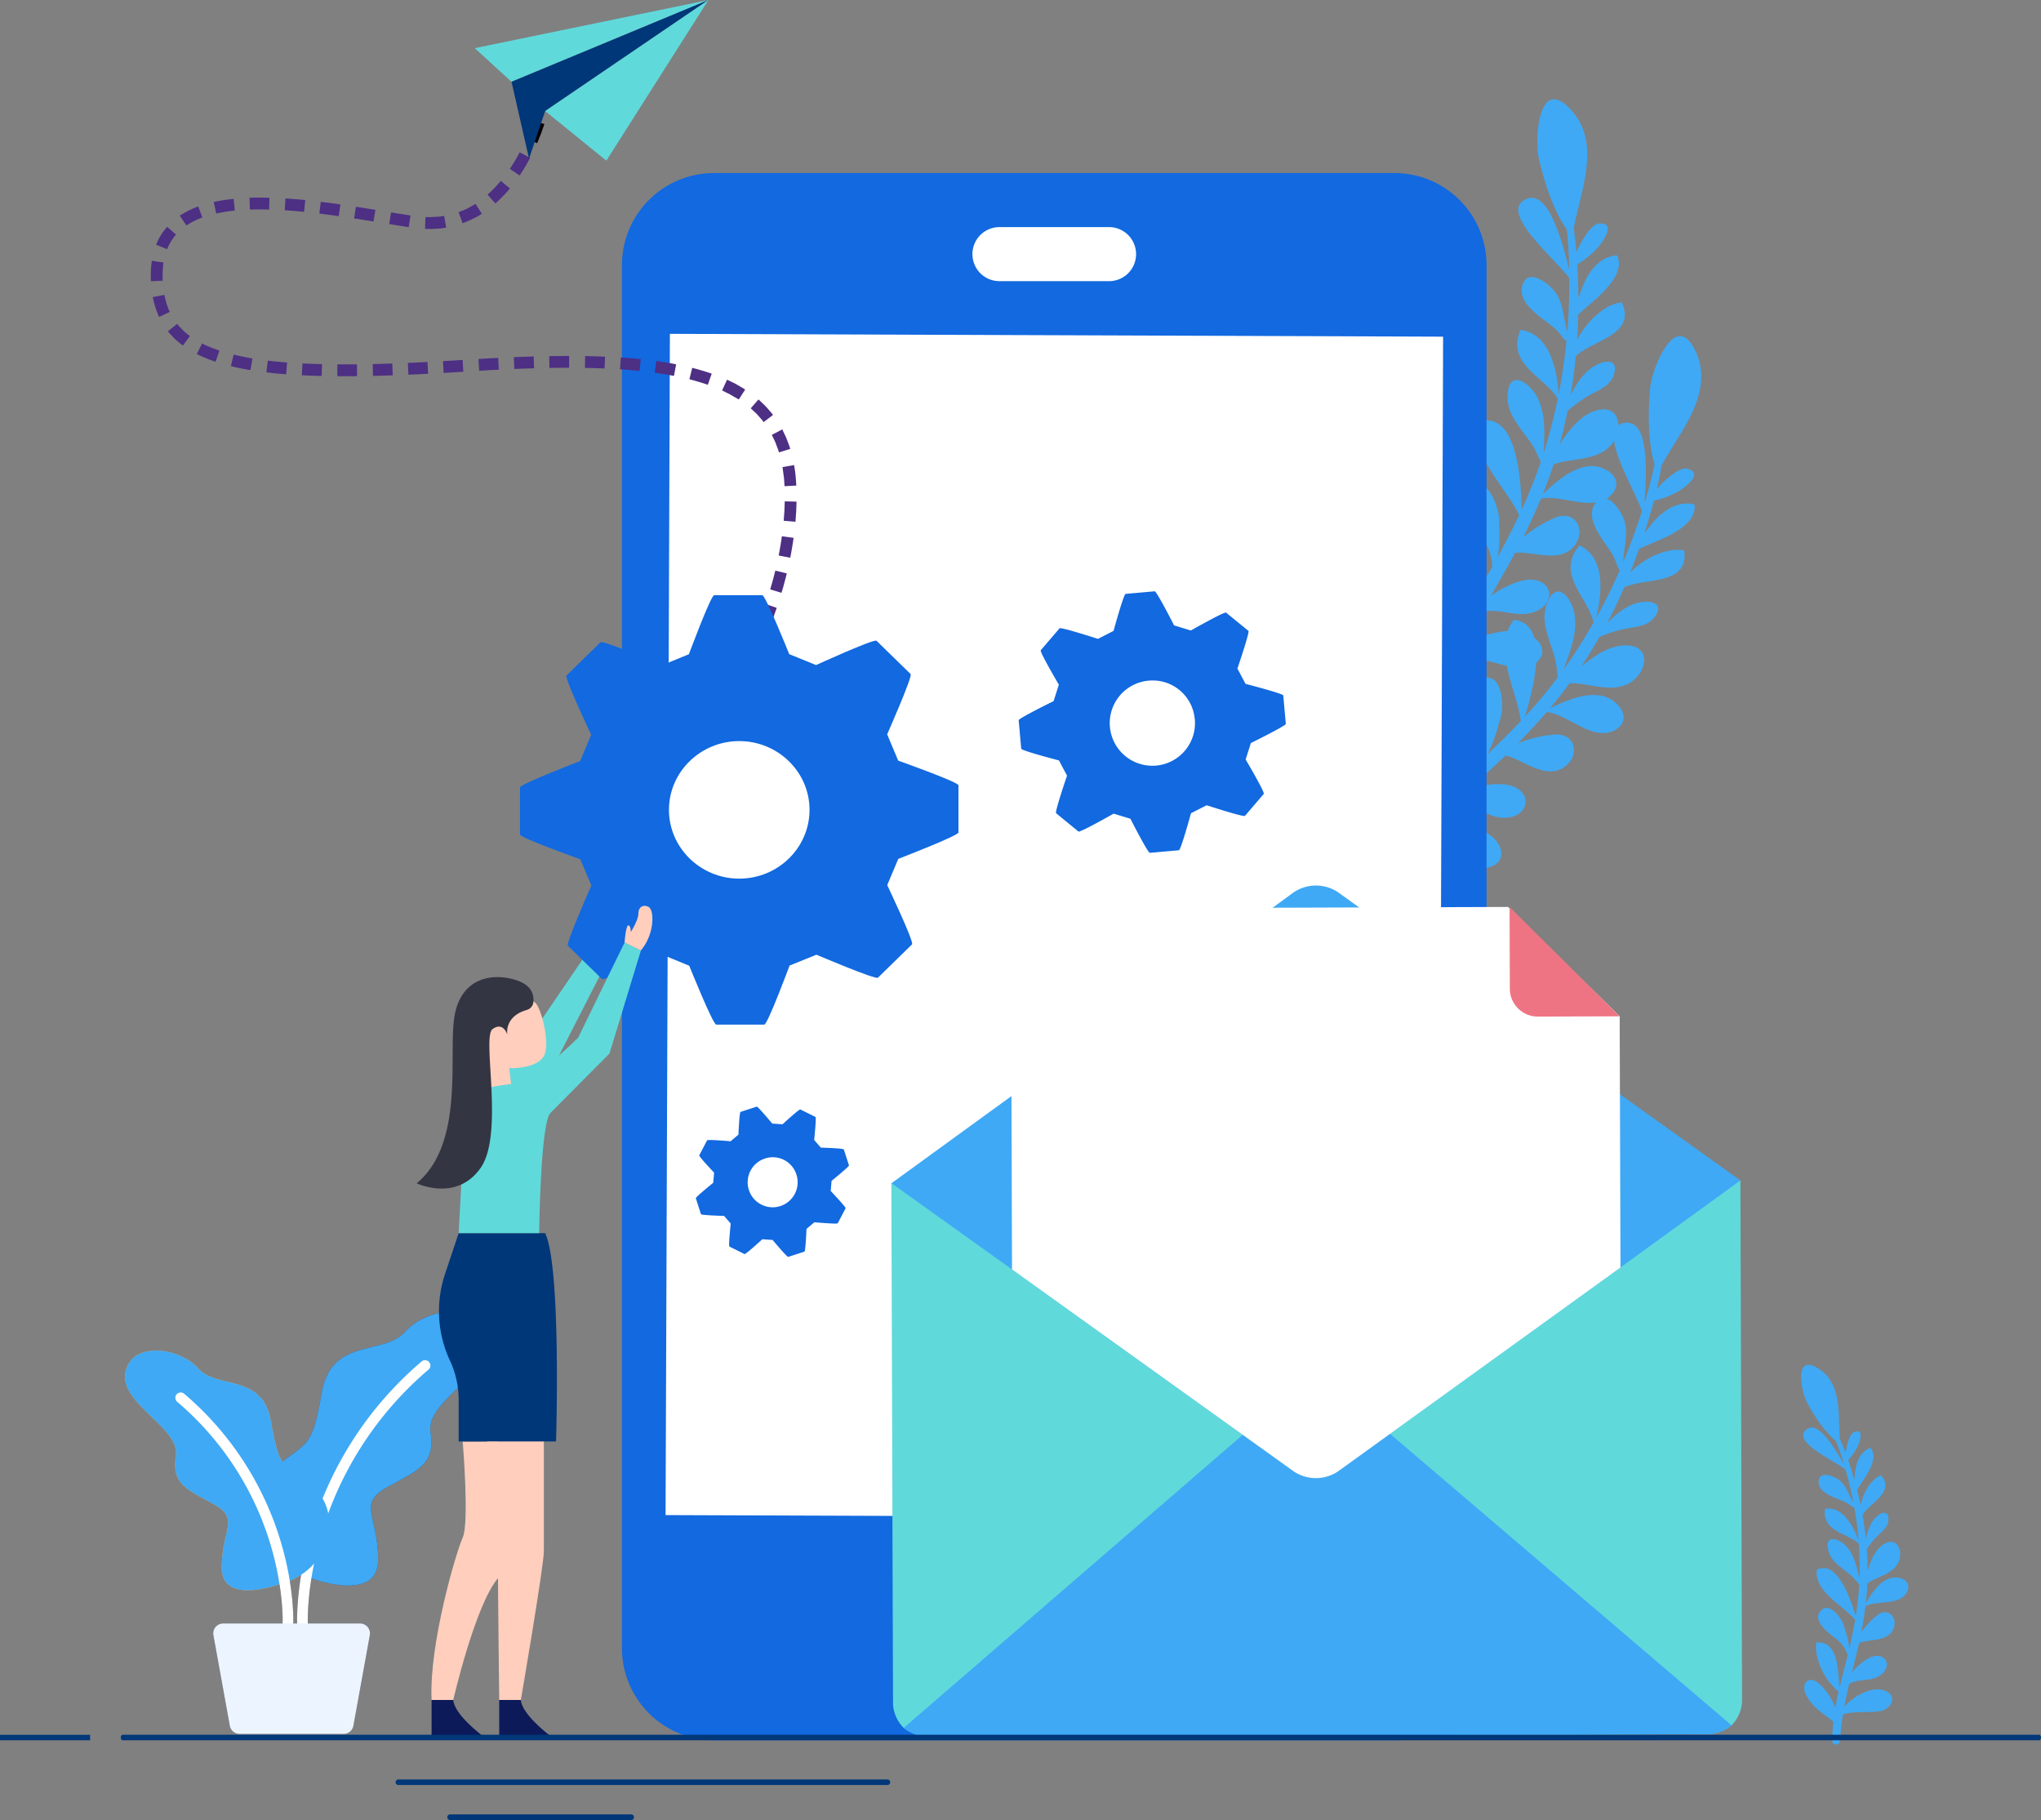 <svg xmlns="http://www.w3.org/2000/svg" width="923.67" height="823.55"><rect width="100%" height="100%" fill="#808080" stroke="none"/><path d="M140.93 714.2s30.35 11.45 30.2-8.62-9.51-25.06 4.07-32.61 22-10.27 19.63-24.91 29.28-27 26.11-43.32-27.77-13.14-37.59-2.12S150 605 145.62 630.1s-5.74 21.74-21.44 34-10.13 43.18 16.75 50.1Z" fill="#44465d"/><path d="M136.87 737h.13a2.41 2.41 0 0 0 2.3-2.52c0-.24-.61-16.79 5.79-39.08a155.89 155.89 0 0 1 48.84-75.66 2.41 2.41 0 0 0-3.13-3.67 160.72 160.72 0 0 0-50.4 78.19c-6.59 23.06-5.95 39.74-5.92 40.44a2.42 2.42 0 0 0 2.39 2.3Z" fill="#44465d"/><path d="M126.76 716.75s-26.55 10-26.42-7.55 8.32-21.93-3.57-28.53-19.28-9-17.17-21.79S54 635.23 56.75 621s24.31-11.49 32.89-1.85 29.19 2.11 33 24 5 19 18.76 29.72 8.88 37.82-14.64 43.88Z" fill="#f3af4b"/><path d="M130.31 737a2.41 2.41 0 0 0 2.41-2.3c0-.62.6-15.26-5.19-35.48a140.82 140.82 0 0 0-44.19-68.56 2.41 2.41 0 1 0-3.13 3.67 136 136 0 0 1 42.63 66c5.61 19.51 5.07 34 5.06 34.12a2.42 2.42 0 0 0 2.31 2.52Z" fill="#44465d"/><path d="M108.39 784.61h47.12a4.5 4.5 0 0 0 4.43-3.7l7.43-41a4.51 4.51 0 0 0-4.44-5.31H101a4.5 4.5 0 0 0-4.43 5.31l7.43 41a4.5 4.5 0 0 0 4.39 3.7Z" fill="#44465d"/><path d="M140.93 714.2s30.35 11.45 30.2-8.62-9.51-25.06 4.07-32.61 22-10.27 19.63-24.91 29.28-27 26.11-43.32-27.77-13.14-37.59-2.12S150 605 145.62 630.1s-5.74 21.74-21.44 34-10.13 43.18 16.75 50.1Z" fill="#3fa9f5"/><path d="M136.87 737h.13a2.41 2.41 0 0 0 2.3-2.52c0-.24-.61-16.79 5.79-39.08a155.89 155.89 0 0 1 48.84-75.66 2.41 2.41 0 0 0-3.13-3.67 160.72 160.72 0 0 0-50.4 78.19c-6.59 23.06-5.95 39.74-5.92 40.44a2.42 2.42 0 0 0 2.39 2.3Z" fill="#fff"/><path d="M126.76 716.75s-26.55 10-26.42-7.55 8.32-21.93-3.57-28.53-19.28-9-17.17-21.79S54 635.23 56.75 621s24.31-11.49 32.89-1.85 29.19 2.11 33 24 5 19 18.76 29.72 8.88 37.82-14.64 43.88Z" fill="#3fa9f5"/><path d="M130.31 737a2.41 2.41 0 0 0 2.41-2.3c0-.62.6-15.26-5.19-35.48a140.82 140.82 0 0 0-44.19-68.56 2.41 2.41 0 1 0-3.13 3.67 136 136 0 0 1 42.63 66c5.61 19.51 5.07 34 5.06 34.12a2.42 2.42 0 0 0 2.31 2.52Z" fill="#fff"/><path d="M108.39 784.61h47.12a4.5 4.5 0 0 0 4.43-3.7l7.43-41a4.51 4.51 0 0 0-4.44-5.31H101a4.5 4.5 0 0 0-4.43 5.31l7.43 41a4.5 4.5 0 0 0 4.39 3.7Z" fill="#ecf5ff"/><path d="M40.77 787.47H0a10.29 10.29 0 0 1 0-1.25A10.29 10.29 0 0 1 0 785h40.77a10.29 10.29 0 0 1 0 1.25 10.29 10.29 0 0 1 0 1.22ZM401.72 807.71H180.18a1.26 1.26 0 0 1 0-2.51h221.54a1.26 1.26 0 0 1 0 2.51ZM285.53 823.55h-81.7a1.28 1.28 0 1 1 0-2.55h81.7a1.28 1.28 0 1 1 0 2.55Z" fill="#003779"/><path d="M733.9 136.8c-7.74.86-16.11 8.81-20.16 17 .21-3.25.38-6.5.46-9.74v-1.61c5.61-5.65 22.2-16.54 17.69-26.9-8.94.57-13.85 8.85-16.29 15.8-.31.88-.82 2.12-1.33 3.49 0-5-.14-10.13-.45-15.23a42.07 42.07 0 0 0 9-7.24c1.93-2.11 9.28-11.83.79-11.22-3.24.23-7.94 7.43-10.15 13.06-.31-3.61-.73-7.22-1.26-10.79 3.19-17.42 12.8-38.9-1.56-54.08-14.64-15.45-16.11 14.13-14.29 22.12 1.57 6.88 5.71 22.68 12.72 32.4.4 3.88.73 7.77.89 11.68q.13 3.24.19 6.5c-3.19-12.92-9.83-38.53-20.75-31.27-9.68 6.44 13.81 25.84 20.79 35 0 6.48-.11 13-.52 19.43-.1 1.68-.25 3.35-.38 5-1.63-5.51-1.76-12.72-5.13-17.58-3-4.31-11.76-10.84-14.69-4.78-4.16 8.63 7.85 15.58 13.27 20 3.9 3.19 4.78 6 6.2 6.26q-1.19 12.17-3.54 24.2c-.68-10.81-4.14-27.49-17.32-29-6.46 15.82 11 21.11 16.89 31.14a241.34 241.34 0 0 1-6.23 24.2l-.09.28c.18-8.25 1.07-16.27-2.54-24.33-3.28-7.32-13.19-14.12-13.85-1.88-.49 8.92 6.16 15.11 10.86 22.16 2.09 3.13 3.14 6.42 4.21 8.1a228.24 228.24 0 0 1-8.67 21.62c-.32-14.15-2.23-43.46-18.3-40.09-5.89 15.16 10.77 29.18 17.15 42.57-3 6.41-6.29 12.72-9.74 19 1.14-5.87.78-11.92.6-17.86-.14-4.47-5.18-19.74-13.56-14s3.08 19 6.26 23.54a23.17 23.17 0 0 1 4.25 12.75l-2 3.43c-3.39 5.89-6.86 11.81-10.17 17.82 2.15-12 8.65-33.34-7.38-36.24-4.13 8.33-2 23.84 2.13 32 1.35 2.66 2.6 5 3.8 6.88-1.88 3.49-3.7 7-5.39 10.58-1-12.64-8.83-28.4-15.43-23.71s-.06 17.53 3.2 22.18c2.85 4.06 6.26 7.66 8 11.11a115.7 115.7 0 0 0-4.43 13.25c-.85 3.22 4.33 4.4 5.4 1.27a183.6 183.6 0 0 1 7.22-17.86c8.76-.82 23.94 6.32 30.33 4.75 8.89-2.19 10.07-10.31 1.77-14.59-7.55-3.89-20.68-1.14-29.54 4.5 2.46-5 5.07-9.93 7.77-14.83 7.8-2.46 16.44 3.33 24.9-.6 8.89-4.13 6.79-14.41-3.31-14.12-4.87.14-11.83 3.25-17.44 7.29 1.95-3.46 3.93-6.92 5.91-10.39q2.57-4.51 5-9.06c8.07-1 21.31 5.52 27.52-4.15 4.35-6.78-.49-15.12-9-11.92a57.71 57.71 0 0 0-14.82 9c2.87-5.73 5.55-11.53 8-17.41 9.37-2.19 24.32 6.66 32.07-2 6.33-7.11-3.29-13.92-11.18-12.63s-14.11 7.11-20 12.44q2.65-6.61 4.89-13.38c7.61-2.86 20-1.4 26.15-9 5.95-7.35 3.53-19.63-8.43-14.81-6.28 2.52-11.18 8.68-15.1 15q2.13-7.64 3.69-15.38a63.54 63.54 0 0 1 9.31-6.76c4.29-2.5 9.71-4.3 11.48-9.19 3-8.44-5.12-7.2-10.4-3.2-3.82 2.88-6.68 7.39-9.06 12.06q1.5-8.75 2.34-17.56c6.62-7.06 27.97-9.68 20.78-24.47Z" fill="#3fa9f5"/><path d="M762.21 249.1c-7.62-1.59-18 3.37-24.44 9.94 1.2-3 2.37-6.06 3.45-9.12.18-.5.35-1 .53-1.52 7.09-3.63 26.24-8.83 25.17-20.08-8.67-2.23-15.92 4.12-20.39 10-.57.74-1.44 1.76-2.35 2.91 1.55-4.79 3-9.68 4.3-14.63a41.9 41.9 0 0 0 10.78-4.09c2.48-1.41 12.49-8.37 4.23-10.43-3.15-.78-9.86 4.61-13.71 9.27.83-3.53 1.55-7.09 2.15-10.65 8.46-15.63 24.27-33 15.33-51.93-9.11-19.22-19.7 8.43-20.46 16.59-.64 7-1.61 23.34 2 34.75-.83 3.81-1.72 7.61-2.78 11.38-.58 2.08-1.2 4.16-1.84 6.23 1-13.26 2.61-39.67-10-36.16-11.19 3.12 5.11 28.85 8.91 39.69-2 6.17-4.13 12.29-6.52 18.31-.62 1.56-1.28 3.11-1.93 4.66.17-5.74 2.28-12.64.58-18.31-1.5-5-7.81-13.95-12.47-9.1-6.64 6.91 2.63 17.25 6.4 23.15 2.72 4.24 2.67 7.23 4 7.87q-4.89 11.2-10.87 21.9c2.71-10.48 4.59-27.41-7.48-32.92-11 13 3.89 23.47 6.4 34.84a245.22 245.22 0 0 1-13.43 21.08l-.18.24c2.73-7.79 6.06-15.14 5.13-23.93-.84-8-8.15-17.5-12.58-6.08-3.23 8.33 1.17 16.28 3.45 24.43 1 3.63 1 7.08 1.48 9a223.76 223.76 0 0 1-14.95 17.87c4.09-13.55 11.38-42-4.94-43.79-10.31 12.58 1.18 31.08 3.08 45.79-4.86 5.15-9.93 10.14-15.15 15 2.91-5.23 4.45-11.09 6.11-16.8 1.26-4.29 1.21-20.37-8.52-17.54s-3 19-1.36 24.31a23.16 23.16 0 0 1 .08 13.45l-2.92 2.65c-5.05 4.54-10.18 9.1-15.19 13.78 5.76-10.74 18.57-29 4.22-36.74-6.5 6.63-9.3 22-7.91 31.11.46 2.95.93 5.54 1.48 7.72q-4.32 4.1-8.41 8.38c2.94-12.34.42-29.74-7.31-27.32s-5.5 16.64-3.84 22.07c1.45 4.74 3.58 9.22 4.18 13.05a114.58 114.58 0 0 0-8.32 11.22c-1.81 2.8 2.74 5.53 4.73 2.88a184.39 184.39 0 0 1 12.41-14.73c8.58 1.94 20.8 13.44 27.36 13.93 9.13.68 12.77-6.68 6.2-13.32-6-6-19.3-7.51-29.47-4.89 3.89-4 7.9-7.87 12-11.69 8.18.08 14.6 8.27 23.85 7.16 9.73-1.17 10.93-11.59 1.24-14.45-4.68-1.38-12.25-.58-18.84 1.52q4.39-4 8.84-8.05 3.84-3.48 7.56-7.06c8 1.56 18.54 11.86 27.44 4.6 6.24-5.1 4.23-14.54-4.88-14.14a58 58 0 0 0-16.87 3.93q6.77-6.84 13-14.07c9.59.82 21.05 13.88 31.12 8 8.22-4.79 1.19-14.26-6.71-15.48s-15.62 2.38-22.84 5.63q4.57-5.46 8.8-11.2c8.12-.36 19.49 4.89 27.64-.4 7.94-5.14 9.45-17.56-3.41-16.7-6.76.45-13.33 4.78-19 9.59q4.38-6.59 8.28-13.47a63.61 63.61 0 0 1 11-3.54c4.84-1 10.56-1.07 13.76-5.17 5.51-7.08-2.64-8.43-8.89-6.28-4.53 1.56-8.65 5-12.36 8.67q4.14-7.85 7.67-16c8.32-4.62 29.43-.48 27.18-16.77Z" fill="#3fa9f5"/><path d="M631.1 787.43h-308a41.64 41.64 0 0 1-41.63-41.63V119.94a41.64 41.64 0 0 1 41.63-41.63h308a41.65 41.65 0 0 1 41.64 41.63v625.84a41.65 41.65 0 0 1-41.64 41.65Z" fill="#1269e0"/><path fill="#fff" d="m301.208 685.576 1.959-534.517 349.927 1.283-1.959 534.516zM501.56 127.22h-48.9a12.23 12.23 0 1 1 0-24.45h48.9a12.23 12.23 0 1 1 0 24.45Z"/><path d="m563.68 309.45-3.68-6.91s5.62-16.5 5-17.06l-10.13-8.27c-.7-.57-15.93 8.09-15.93 8.09l-7.59-2.3s-7.9-15.52-8.79-15.44l-13.14 1.17c-.92.08-5.47 16.74-5.47 16.74l-7.05 3.62s-16.83-5.45-17.39-4.78l-8.51 9.93c-.59.68 8.19 15.58 8.19 15.58l-2.38 7.44s-15.88 7.79-15.8 8.65l1.15 12.88c.08.9 17.07 5.3 17.07 5.3l3.66 6.89s-5.62 16.49-4.95 17l10.12 8.29c.69.56 15.93-8.1 15.93-8.1l7.59 2.32s7.9 15.5 8.79 15.42l13.15-1.17c.91-.08 5.47-16.74 5.47-16.74l7.07-3.62s16.79 5.46 17.36 4.8l8.5-9.94c.6-.69-8.2-15.58-8.2-15.58l2.38-7.44s15.87-7.8 15.8-8.67l-1.15-12.87c-.08-.84-17.07-5.23-17.07-5.23Zm-23 15.6a19.29 19.29 0 1 1-20.9-17.05 19.1 19.1 0 0 1 20.87 17.05ZM371.46 519.3l-3-3.48s1.06-10.17.6-10.4l-6.88-3.4c-.47-.23-8.05 6.72-8.05 6.72l-4.64-.33s-6.55-7.83-7-7.67l-7.36 2.39c-.52.17-.94 10.29-.94 10.29l-3.55 3s-10.38-.92-10.64-.42l-3.55 6.79c-.25.47 6.72 7.83 6.72 7.83l-.38 4.57s-8.06 6.54-7.9 7l2.34 7.22c.17.5 10.46.79 10.46.79l3 3.46s-1.06 10.17-.6 10.4l6.87 3.41c.47.23 8.05-6.72 8.05-6.72l4.64.33s6.55 7.83 7.05 7.66l7.36-2.39c.51-.16.93-10.28.93-10.28l3.57-3s10.32.92 10.56.46l3.56-6.79c.24-.48-6.74-7.83-6.74-7.83l.39-4.57s8.05-6.54 7.89-7l-2.34-7.2c-.13-.57-10.42-.84-10.42-.84Zm-11.12 11.93a11.31 11.31 0 1 1-14.17-7 11.2 11.2 0 0 1 14.17 7Z" fill="#1269e0"/><path d="m342.21 343.8.74-1 .57-.8 1.05-1.5c.68-1 1.33-2 2-2.93 1.28-1.92 2.49-3.84 3.68-5.77 2.38-3.84 4.62-7.72 6.76-11.65a255.12 255.12 0 0 0 11.58-24.29l-49.45-20.32A201.15 201.15 0 0 1 310 294.6c-1.69 3.1-3.46 6.16-5.29 9.12-.91 1.48-1.84 2.94-2.78 4.36l-1.38 2.05-.67 1-.46.63Z" fill="none"/><path d="m337.06 296.27 4.82 2.31c1.29-2.73 2.55-5.47 3.74-8.24l-4.91-2.12c-1.16 2.71-2.39 5.39-3.65 8.05ZM329.69 310.31l4.65 2.65c1.5-2.62 2.93-5.28 4.33-7.95l-4.75-2.46a207.82 207.82 0 0 1-4.23 7.76ZM321.37 323.72l4.41 3c1.72-2.51 3.35-5.06 4.93-7.64l-4.56-2.79c-1.54 2.53-3.15 5.01-4.78 7.43Z" fill="#4d2f84" fill-rule="evenodd"/><path d="M368.56 295.86a219.28 219.28 0 0 0 8.82-25.86 182.09 182.09 0 0 0 5.35-27.53l-53.12-6.07a148.59 148.59 0 0 1-10.5 39.15Z" fill="none"/><path d="m352.39 251.37 5.24 1c.33-1.48.55-3 .82-4.48s.48-3 .7-4.51l-5.3-.73c-.2 1.45-.4 2.9-.67 4.35s-.48 2.93-.79 4.37ZM348.56 266.71l5.12 1.53c.43-1.45.87-2.9 1.25-4.37s.8-2.92 1.14-4.4l-5.2-1.27c-.32 1.43-.73 2.85-1.1 4.27s-.77 2.83-1.21 4.24ZM343.42 281.63l4.98 1.95 1.61-4.25 1.5-4.27-5.06-1.73-1.47 4.17-1.56 4.13z" fill="#4d2f84" fill-rule="evenodd"/><path d="M382.73 242.46c.26-2.37.52-4.73.65-7.13.08-1.2.18-2.39.24-3.59l.11-3.62c.12-2.33 0-5 0-7.58 0-1.26-.14-2.64-.22-4s-.17-2.65-.33-4l-.56-4.13c-.1-.69-.17-1.36-.32-2.07l-.43-2.13-.44-2.12c-.16-.71-.29-1.4-.5-2.13-.4-1.45-.82-2.89-1.24-4.33-.11-.36-.21-.72-.33-1.08l-.4-1.09-.81-2.18-.84-2.17c-.28-.72-.65-1.45-1-2.17-.69-1.44-1.35-2.88-2.12-4.29s-1.63-2.81-2.47-4.19l-45.1 28.71a9.7 9.7 0 0 0 .58 1c.19.34.33.74.52 1.09a5.85 5.85 0 0 1 .28.56c.07.22.14.43.22.64l.24.63.14.32.09.36c.13.48.27 1 .42 1.44a5.74 5.74 0 0 1 .18.79l.16.82.18.82c.07.26.08.6.13.89.07.61.16 1.21.25 1.82s.09 1.31.15 2 .14 1.29.12 2v4.42l-.07 2.39c0 .8-.11 1.6-.16 2.4-.08 1.6-.28 3.22-.45 4.83Z" fill="none"/><path d="m352.51 204.7 5.11-1.57-.33-1.14-.42-1.11-.84-2.24a21.17 21.17 0 0 0-1-2.19l-1-2.16-4.73 2.49.92 1.93a17 17 0 0 1 .87 1.95l.75 2 .38 1ZM355.05 220l5.34-.28c-.12-1.54-.2-3.09-.36-4.64s-.4-3.09-.66-4.64l-5.26.93c.23 1.42.4 2.86.6 4.29s.22 2.87.34 4.34ZM354.67 235.64l5.33.47.31-4.56c.1-1.52.11-3.05.17-4.57l-5.34-.12c-.06 1.47-.07 2.93-.16 4.39Z" fill="#4d2f84" fill-rule="evenodd"/><path d="M371.73 178.48a72.39 72.39 0 0 0-12.59-14.75c-1.19-1-2.41-2-3.63-3-.61-.47-1.22-1-1.84-1.42L351.8 158l-1.88-1.27c-.63-.42-1.26-.84-1.89-1.19-1.26-.73-2.52-1.46-3.79-2.17-.32-.18-.64-.37-.95-.53l-1-.46-1.89-.92c-1.26-.6-2.54-1.26-3.78-1.73l-3.75-1.53-.94-.37-.92-.32-1.85-.64c-1.22-.41-2.47-.86-3.68-1.22l-3.63-1-1.82-.51c-.6-.16-1.18-.29-1.78-.43l-3.56-.84-11.57 52.19 2.28.54c.38.09.77.17 1.14.27l1.07.31 2.15.61c.71.2 1.34.46 2 .68l1 .33.5.17.45.19 1.81.73c.64.23 1.12.52 1.68.78l.81.38.41.19c.13.06.23.14.36.21q.69.42 1.41.81a4 4 0 0 1 .65.41l.6.42.62.4c.21.13.34.29.52.42.33.29.71.54 1 .82a18.9 18.9 0 0 1 3 3.46Z" fill="none"/><path d="m320.33 174.12 1.76-5.05c-2.91-1-5.87-1.86-8.83-2.64l-1.26 5.18c2.77.75 5.59 1.52 8.33 2.51ZM334.33 180.78l2.9-4.5c-.65-.46-1.34-.84-2-1.23l-2-1.17c-.67-.41-1.39-.71-2.09-1.07l-2.11-1-2.22 4.86 1.95 1c.65.32 1.32.59 1.93 1l1.87 1.08a16.41 16.41 0 0 1 1.77 1.03ZM345.58 191l4.25-3.24a19.39 19.39 0 0 0-1.52-1.87l-1.59-1.81c-.54-.59-1.14-1.12-1.71-1.68s-1.15-1.13-1.76-1.64l-3.5 4c.55.46 1 1 1.56 1.46s1.05 1 1.53 1.49l1.4 1.61a15 15 0 0 1 1.34 1.68Z" fill="#4d2f84" fill-rule="evenodd"/><path d="M314.74 142.87a202.36 202.36 0 0 0-27.33-4c-8.84-.72-17.46-1-26-1.1l-.41 53.5c7.5.07 14.9.34 22 .92a150.09 150.09 0 0 1 20.18 2.87Z" fill="none"/><path d="m273.59 166.74.22-5.34c-3-.16-6-.2-9-.27l-.09 5.34c2.96.07 5.91.12 8.87.27ZM289.43 167.84l.54-5.32-4.51-.42c-1.5-.15-3-.21-4.5-.32l-.35 5.33c1.47.11 2.95.17 4.41.32ZM305 170.1l1-5.25c-3-.63-6-1-9-1.5l-.72 5.3c2.96.45 5.88.85 8.72 1.45Z" fill="#4d2f84" fill-rule="evenodd"/><path d="M261.44 137.81c-17-.15-33.54.6-49.94 1.62l3.39 53.35c15.57-1 31.05-1.64 46.07-1.51Z" fill="none"/><path fill="#4d2f84" fill-rule="evenodd" d="m225.74 167.29-.27-5.34-4.47.23-4.47.26.32 5.34 4.44-.27 4.45-.22zM241.68 166.65l-.15-5.35c-3 .06-6 .21-9 .32l.22 5.34c3-.11 5.97-.25 8.93-.31ZM257.56 166.41v-5.35c-3 0-6 .06-9 .08l.09 5.34c2.99-.02 5.95-.1 8.91-.07Z"/><path d="m211.5 139.43-11.82.72c-3.91.21-7.83.44-11.72.61s-7.78.33-11.66.48-7.73.25-11.54.29l.9 53.46c4.19-.05 8.32-.2 12.46-.32s8.26-.3 12.35-.51 8.19-.41 12.27-.64l12.15-.74Z" fill="none"/><path fill="#4d2f84" fill-rule="evenodd" d="m177.73 169.83-.18-5.34-8.87.26.12 5.34 8.93-.26zM193.75 169.14l-.28-5.34-8.88.42.23 5.34 8.93-.42zM209.68 168.22l-.33-5.34c-3 .18-5.92.38-8.88.53l.3 5.34c2.97-.15 5.94-.36 8.91-.53Z"/><path d="M164.76 141.53c-7.66.13-15.25.14-22.61-.14a209.68 209.68 0 0 1-21.17-1.7l-7.45 52.94a260.76 260.76 0 0 0 26.7 2.19c8.64.32 17.07.3 25.43.17Z" fill="none"/><path d="m129.51 169.35.41-5.33c-1.47-.08-2.92-.25-4.38-.38l-2.18-.21-2.17-.26-.64 5.31 2.24.27 2.21.25c1.52.09 3 .27 4.51.35ZM145.58 170.12l.13-5.34-4.42-.13-4.4-.19-.27 5.33 4.48.21 4.48.12zM161.59 170.21l-.06-5.34h-8.86v5.35c2.95.04 5.93 0 8.92-.01Z" fill="#4d2f84" fill-rule="evenodd"/><path d="M121 139.69c-3.25-.5-6.48-1-9.3-1.74l-1.08-.25-.54-.12-.49-.15-2-.57c-.35-.09-.63-.2-.92-.3l-.88-.31-.89-.3c-.28-.11-.51-.23-.77-.33l-.76-.32a4.43 4.43 0 0 1-.72-.32c-.42-.22-.84-.43-1.27-.62s-.65-.43-1-.61a2.55 2.55 0 0 1-.24-.14l-.18-.14a3.07 3.07 0 0 0-.36-.27 5.44 5.44 0 0 1-1.46-1.49L52.71 159.9c.5.8 1 1.59 1.51 2.37s1.12 1.51 1.69 2.26 1.15 1.48 1.74 2.21 1.23 1.37 1.86 2 1.26 1.34 1.91 2 1.31 1.21 2 1.81a49.14 49.14 0 0 0 4.06 3.34l2.07 1.49 1 .74c.34.23.68.43 1 .65 1.37.84 2.77 1.69 4.15 2.47s2.73 1.39 4.1 2.07c.7.36 1.35.61 2 .9l2 .85c.66.27 1.35.57 2 .81l2 .7 2 .67c.65.23 1.31.46 1.93.63l3.79 1.1 1 .27.92.22 1.84.45c5 1.21 9.64 2 14.3 2.68Z" fill="none"/><path d="m82.78 156.36 3.16-4.31a34.72 34.72 0 0 1-3.1-2.55c-.49-.46-.92-1-1.38-1.44l-.69-.72c-.2-.25-.4-.52-.6-.78L76 149.88c.25.31.48.63.73.94l.81.86c.55.56 1.07 1.16 1.64 1.7a39.49 39.49 0 0 0 3.6 2.98ZM97.57 163.69l1.7-5.07c-1.33-.48-2.7-.89-4-1.47l-1.94-.81c-.63-.28-1.24-.61-1.86-.92l-2.42 4.77c.69.34 1.37.71 2.07 1l2.13.89c1.43.65 2.89 1.09 4.32 1.61ZM113.35 167.46l.88-5.27c-1.45-.2-2.85-.52-4.27-.79s-2.82-.6-4.21-.93l-1.28 5.19c1.48.35 3 .72 4.43 1s2.96.6 4.45.8Z" fill="#4d2f84" fill-rule="evenodd"/><path d="M98.14 131.71a7.49 7.49 0 0 1-.86-2.42c0-.38-.14-.71-.2-1.12s-.07-.92-.14-1.37a2.24 2.24 0 0 1 0-.38v-2.63a11 11 0 0 1 .2-1.83c.1-.43.15-.63.13-.56L61.84 81.32A52.75 52.75 0 0 0 48 100.64c-.38.93-.74 1.86-1.09 2.8s-.61 1.84-.9 2.77-.5 1.81-.73 2.7-.44 1.8-.59 2.66a64.68 64.68 0 0 0-1.18 10.08l-.1 2.35v2.23l.07 2.19v1.1c0 .36 0 .73.07 1.12.14 1.53.3 3.07.47 4.6s.53 3.2.82 4.79l.24 1.2.32 1.25.66 2.48a51 51 0 0 0 1.68 5c.33.84.61 1.66 1 2.5s.79 1.67 1.19 2.5.81 1.66 1.26 2.48 1 1.61 1.45 2.41Z" fill="none"/><path d="m70.65 110.75 5 2a22.18 22.18 0 0 1 4-6.6l-4-3.51a27.78 27.78 0 0 0-5 8.11ZM68.32 127.25l5.34-.23a40.7 40.7 0 0 1 .34-8.22l-5.28-.8a45.74 45.74 0 0 0-.4 9.25ZM72 143.41l4.84-2.27-.43-.89-.35-.94c-.23-.63-.47-1.24-.69-1.88l-.52-2c-.09-.33-.19-.65-.26-1l-.18-1-5.25 1 .21 1.14c.08.38.2.76.29 1.14l.61 2.26c.25.74.54 1.47.81 2.21l.41 1.1Z" fill="#4d2f84" fill-rule="evenodd"/><path d="M97.21 121.42s.06 0 .07-.05.09-.06.15-.1l.1-.07.14-.08a11.21 11.21 0 0 1 1.67-.76 28.27 28.27 0 0 1 2.72-.84c1.08-.26 2.26-.5 3.55-.7a70.78 70.78 0 0 1 8.68-.75c3.14-.11 6.48-.06 9.92.1l2.47-53.41c-4.57-.2-9.24-.29-14.1-.13A124.7 124.7 0 0 0 97.35 66q-4 .61-8.23 1.65a81.23 81.23 0 0 0-8.74 2.72 64.13 64.13 0 0 0-9.2 4.32l-1.18.68-1.17.73c-.78.5-1.55 1-2.34 1.56s-1.57 1.11-2.35 1.74-1.56 1.26-2.32 1.92Z" fill="none"/><path d="m112.91 89.48.19 5.35c2.89-.11 5.79-.11 8.7 0l.14-5.34c-3-.11-6.01-.11-9.03-.01ZM96.71 91.39l1.16 5.22a72.4 72.4 0 0 1 8.4-1.33l-.54-5.28a79.06 79.06 0 0 0-9.02 1.39ZM81.36 97.59l3 4.43a34.74 34.74 0 0 1 7.22-3.59l-1.84-5a39.6 39.6 0 0 0-8.38 4.16Z" fill="#4d2f84" fill-rule="evenodd"/><path d="M124.21 118.18c6.88.32 14.15 1.08 21.6 2.08s15.09 2.22 23 3.51L177.4 71c-7.92-1.3-16.1-2.62-24.52-3.74s-17.09-2.07-26.2-2.5Z" fill="none"/><path fill="#4d2f84" fill-rule="evenodd" d="m161.07 93.55-.82 5.28 8.78 1.4.86-5.28-8.82-1.4zM145.17 91.32l-.65 5.31q4.39.54 8.77 1.17l.76-5.3c-2.95-.42-5.91-.82-8.88-1.18ZM129.2 89.79l-.35 5.34c2.92.18 5.84.43 8.77.73l.53-5.32q-4.47-.46-8.95-.75Z"/><path d="m168.78 123.77 12.08 1.94 1.55.24.79.12 1.15.14c1.54.18 3.07.35 4.61.5s3.18.13 4.77.17 3.22 0 4.85-.14a67.38 67.38 0 0 0 19.49-4.14 69.19 69.19 0 0 0 17.05-9.46L203 70.4a15.93 15.93 0 0 1-3.86 2.19 13.38 13.38 0 0 1-3.93.79 20.84 20.84 0 0 1-2.38 0c-.45-.07-.9-.13-1.36-.16h-.34l-.7-.1-1.43-.24L177.4 71Z" fill="none"/><path d="m207.53 96 1.84 5c.76-.26 1.49-.61 2.24-.91a22.94 22.94 0 0 0 2.2-1L216 98c.69-.41 1.37-.84 2.05-1.26l-2.86-4.51c-.61.37-1.21.75-1.82 1.11l-1.89 1a19.79 19.79 0 0 1-1.93.89c-.71.2-1.34.52-2.02.77ZM192.54 98.22l-.2 5.34 2.4.06c.8 0 1.6-.08 2.4-.11l1.21-.08h.6l.6-.08 2.39-.35-.94-5.31-2.1.31-.53.08h-.53l-1.06.06c-.71 0-1.42.1-2.13.11ZM176.99 96.11l-.86 5.28 8.84 1.41.81-5.29-8.79-1.4z" fill="#4d2f84" fill-rule="evenodd"/><path d="M235.12 113.14a80.12 80.12 0 0 0 13-12.35 99.55 99.55 0 0 0 9.52-13.44 114.93 114.93 0 0 0 7-13.87c1-2.34 1.93-4.71 2.79-7.14.22-.61.43-1.22.64-1.84s.41-1.24.61-1.89.41-1.3.61-2l.3-1.07.17-.6.22-.85-51.85-12.86v-.16.12l-.11.37-.27.9c-.1.32-.21.64-.32 1s-.22.66-.35 1c-.47 1.34-1 2.71-1.58 4a62 62 0 0 1-3.8 7.56A36 36 0 0 1 203 70.4Z" fill="none"/><path d="m238.17 62.67 4.91 2.12c1.22-2.83 2.31-5.7 3.27-8.65l-5.09-1.64c-.9 2.76-1.94 5.5-3.09 8.17Z" fill-rule="evenodd"/><path d="m230.73 76.41 4.44 3a83.75 83.75 0 0 0 4.74-8l-4.73-2.49a77.3 77.3 0 0 1-4.45 7.49ZM220.66 88.06l3.52 4a64.82 64.82 0 0 0 6.58-6.79l-4.11-3.42a58.31 58.31 0 0 1-5.99 6.21Z" fill="#4d2f84" fill-rule="evenodd"/><path d="M214.84 21.8 231.49 37l89.1-37Z" fill="#60d9db"/><path d="M239.42 71.81 231.49 37l89.1-37-73.86 50.26Z" fill="#003779"/><path d="m274.41 72.7-27.68-22.44L320.59 0ZM243.07 464.37l30-44.07 7.34 3.67-28.16 55.1-9.18 11.63-14.08 2.45-4.9-14.08 18.98-14.7z" fill="#60d9db"/><path d="M273.07 420.3s-1.58-5.77-.62-6.74c1.84-1.83 1.84 2.45 1.84 2.45s3.06-5.51 4.9-7.34 7.34-1.84 6.73 1.83-4.92 12.86-5.51 13.5Z" fill="#60d9db"/><path d="m406.49 344.18-5-11.9S413.13 306 412.1 305l-15.43-15.06c-1.07-1-27.37 11-27.37 11L357.17 296s-10.72-26.68-12.17-26.68h-21.79c-1.52 0-11.44 26.71-11.44 26.71L299.66 301s-26.86-11.42-27.89-10.4l-15.4 15.08c-1.07 1 11.19 26.81 11.19 26.81l-5 11.88s-27.22 10.49-27.22 11.9v21.34c0 1.49 27.29 11.21 27.29 11.21l5 11.86S256 426.91 257 427.92L272.42 443c1 1 27.36-11 27.36-11l12.14 5s10.72 26.63 12.2 26.63h21.77c1.51 0 11.43-26.71 11.43-26.71l12.15-4.92s26.81 11.41 27.84 10.41l15.43-15.08c1.07-1.06-11.22-26.8-11.22-26.8l5-11.89s27.24-10.5 27.24-11.94v-21.35c.01-1.48-27.27-11.17-27.27-11.17Zm-40.13 22.27c0 17.16-14.27 31.13-31.81 31.13s-31.81-14-31.81-31.13 14.29-31.11 31.81-31.11 31.81 13.95 31.81 31.11Z" fill="#1269e0"/><path fill="#ffcebd" d="m230.22 480.9 1.22 11.02-9.18 1.23-4.9-14.08 12.86 1.83zM209.4 652.31s3.06 36.73 0 43.46-15.3 48.36-14.08 73.46h9.8s9.86-42.85 20.23-55.09L237 701.28l-11.6-49Z"/><path d="m207.57 558-6.18 18.52a53 53 0 0 0 2.25 39.18 41.77 41.77 0 0 1 3.93 17.69v18.88h44.07s2.45-78.36-4.9-94.27Z" fill="#003779"/><path d="M220.42 652.31s4.9 41.63 4.9 53.87.61 63.05.61 63.05h9.79s10.41-60.6 10.41-67.34v-49.58Z" fill="#ffcebd"/><path d="m249.09 503.62 26.73-26.9 14.23-46.64-7.4-3.59-21 43.05s-21 20.93-28.44 20.93-22.21 4.19-22.21 4.19L207.57 558H244s.54-49.59 5.09-54.38Z" fill="#60d9db"/><path d="M282.65 426.49s.57-7.77 1.71-7.77 1.13 3 1.13 3 3.42-5.38 3.42-8.37 2.27-4.19 4.55-3 2.27 7.77.57 12.55a21.7 21.7 0 0 1-4 7.18ZM232.05 483.35s11 0 14.08-5.51-1.22-21.42-3.67-23.87-13.47-9.19-19.59-3.06-5.51 15.3-4.9 23.26 12.86 9.18 14.08 9.18Z" fill="#ffcebd"/><path d="M238.38 457a4.13 4.13 0 0 0 3-3.49c.33-3-.49-7.57-7.49-9.9-11-3.67-25.1-1.22-28.16 15.92s4.9 57.54-17.14 75.91c0 0 17.75 8.57 28.77-6.74s.61-59.38 5.51-63 6.73 2.45 6.73 2.45S228 460 238.38 457Z" fill="#333542"/><path d="M197.77 787h-2.45v-17.77h9.8c.47 5.67 9.33 13.17 13.35 16.29a.9.9 0 0 1-.51 1.62M228.38 787h-2.45v-17.77h9.79c.48 5.67 9.34 13.17 13.36 16.29a.91.91 0 0 1-.51 1.62" fill="#0d1a59"/><path d="M851.26 667.55c-4.49 1.8-8.17 8-9.21 13.56q-.63-3-1.36-5.9l-.25-1c2.41-4.32 10.52-13.61 6.09-19.06-5.26 1.84-6.81 7.62-7.11 12.18 0 .58-.14 1.41-.21 2.32-.85-3-1.78-6-2.82-9a25.82 25.82 0 0 0 4.16-5.83c.8-1.58 3.57-8.63-1.4-6.85-1.9.69-3.51 5.78-3.89 9.52-.8-2.11-1.65-4.2-2.57-6.25-1-11 1.16-25.44-10-32.12-11.33-6.8-7.27 11.14-4.85 15.62 2.09 3.86 7.21 12.62 13 17.26.89 2.26 1.74 4.53 2.49 6.84.42 1.28.81 2.57 1.2 3.86-4.07-7.19-12.33-21.41-17.65-15.24-4.71 5.47 12.59 13.16 18.29 17.45 1.11 3.87 2.1 7.77 2.94 11.71.22 1 .41 2 .61 3.07-1.9-3-3.18-7.32-6-9.66-2.51-2.08-8.85-4.52-9.59-.41-1 5.87 7.31 8 11.29 9.76 2.87 1.26 3.87 2.82 4.76 2.71q1.32 7.48 1.93 15.07c-2.22-6.35-7.08-15.75-15.22-14.44-1.22 10.55 10.1 10.79 15.32 15.81a154.36 154.36 0 0 1 .32 15.52 1.15 1.15 0 0 1 0 .19c-1.27-5-2.08-9.92-5.59-14.14-3.18-3.83-10.25-6.24-8.6 1.2 1.2 5.41 6.21 8 10.2 11.43 1.78 1.53 3 3.32 3.88 4.15a141.61 141.61 0 0 1-1.58 14.39c-2.55-8.41-8.6-25.64-17.65-20.93-1 10 11.33 15.66 17.38 22.6-.73 4.34-1.64 8.67-2.65 13-.3-3.7-1.53-7.26-2.63-10.79-.83-2.65-6.4-10.94-10.46-6.13s5 10.84 7.68 13a14.36 14.36 0 0 1 4.68 6.92l-.6 2.38c-1 4.09-2.13 8.21-3.1 12.36-.72-7.54-.4-21.4-10.48-20.45-1.08 5.67 2.79 14.6 6.63 18.81 1.25 1.37 2.39 2.54 3.43 3.48q-.83 3.62-1.46 7.23c-2.74-7.39-10-15.52-13.2-11.6s2.9 10.5 5.63 12.73c2.38 2 5 3.54 6.66 5.31a71.93 71.93 0 0 0-.44 8.67c0 2.07 3.32 1.91 3.44-.14a114.88 114.88 0 0 1 1.34-11.9c5.1-2 15.38-.22 18.94-2.23 5-2.79 4.3-7.85-1.38-9-5.17-1.07-12.57 2.77-16.93 7.63.64-3.4 1.38-6.79 2.17-10.18 4.26-2.77 10.4-.75 14.8-4.52 4.63-4 1.66-9.76-4.34-7.89-2.89.89-6.53 3.92-9.22 7.28l1.8-7.21c.52-2.09 1-4.17 1.47-6.26 4.67-1.94 13.68-.26 15.78-7.08 1.47-4.79-2.83-9-7.4-5.63a36.32 36.32 0 0 0-7.37 7.85c.76-3.91 1.4-7.83 1.87-11.75 5.24-2.88 15.66-.08 18.85-6.59 2.59-5.31-4.3-7.78-8.81-5.69s-7.25 6.61-9.87 10.78c.32-2.93.56-5.87.69-8.82 4.07-3 11.76-4.19 14.15-9.74 2.33-5.39-1.17-12.33-7.52-7.45-3.34 2.56-5.24 7.06-6.52 11.51q0-4.92-.37-9.82a39.77 39.77 0 0 1 4.44-5.6c2.15-2.21 5.1-4.2 5.33-7.42.41-5.56-4.27-3.45-6.76-.18a21.46 21.46 0 0 0-3.4 8.74q-.56-5.49-1.54-10.9c2.8-5.32 15.1-10.46 8.36-18.1Z" fill="#3fa9f5"/><path d="M788.38 768.69a16.27 16.27 0 0 1-4.76 12 17.4 17.4 0 0 1-11.2 4l-352.22 1.18a19.17 19.17 0 0 1-11.22-4 16.28 16.28 0 0 1-4.84-12l-.75-234.55 384.24-1.22.75 234.55Z" fill="#60d9db"/><path d="M783.62 780.71a17.4 17.4 0 0 1-11.2 4l-352.22 1.16a19.17 19.17 0 0 1-11.22-4L595.79 620.4Z" fill="#3fa9f5"/><path d="m787.63 534.14-54.31 39.4-127 91.66a18 18 0 0 1-21.61.07L458 574.41l-54.56-39L457.7 496l118.2-85.23 8.79-6.43a18 18 0 0 1 21.61-.07l8.83 6.38 57 40.64 28.08 19.93 32.89 23.91Z" fill="#3fa9f5"/><path d="m733 459.86.36 113.68-127 91.66a18 18 0 0 1-21.61.07L458 574.41l-.47-147.29a16.06 16.06 0 0 1 16-16.06l208.93-.67Z" fill="#fff"/><path d="M683.29 447.21A12.64 12.64 0 0 0 696.14 460l36.82-.12-49.79-49.47.12 36.82Z" fill="#ef7483"/><path d="M922.85 787.47H55.49c-.45 0-.82-.56-.82-1.25s.37-1.25.82-1.25h867.36c.45 0 .82.56.82 1.25s-.37 1.25-.82 1.25Z" fill="#003779"/></svg>